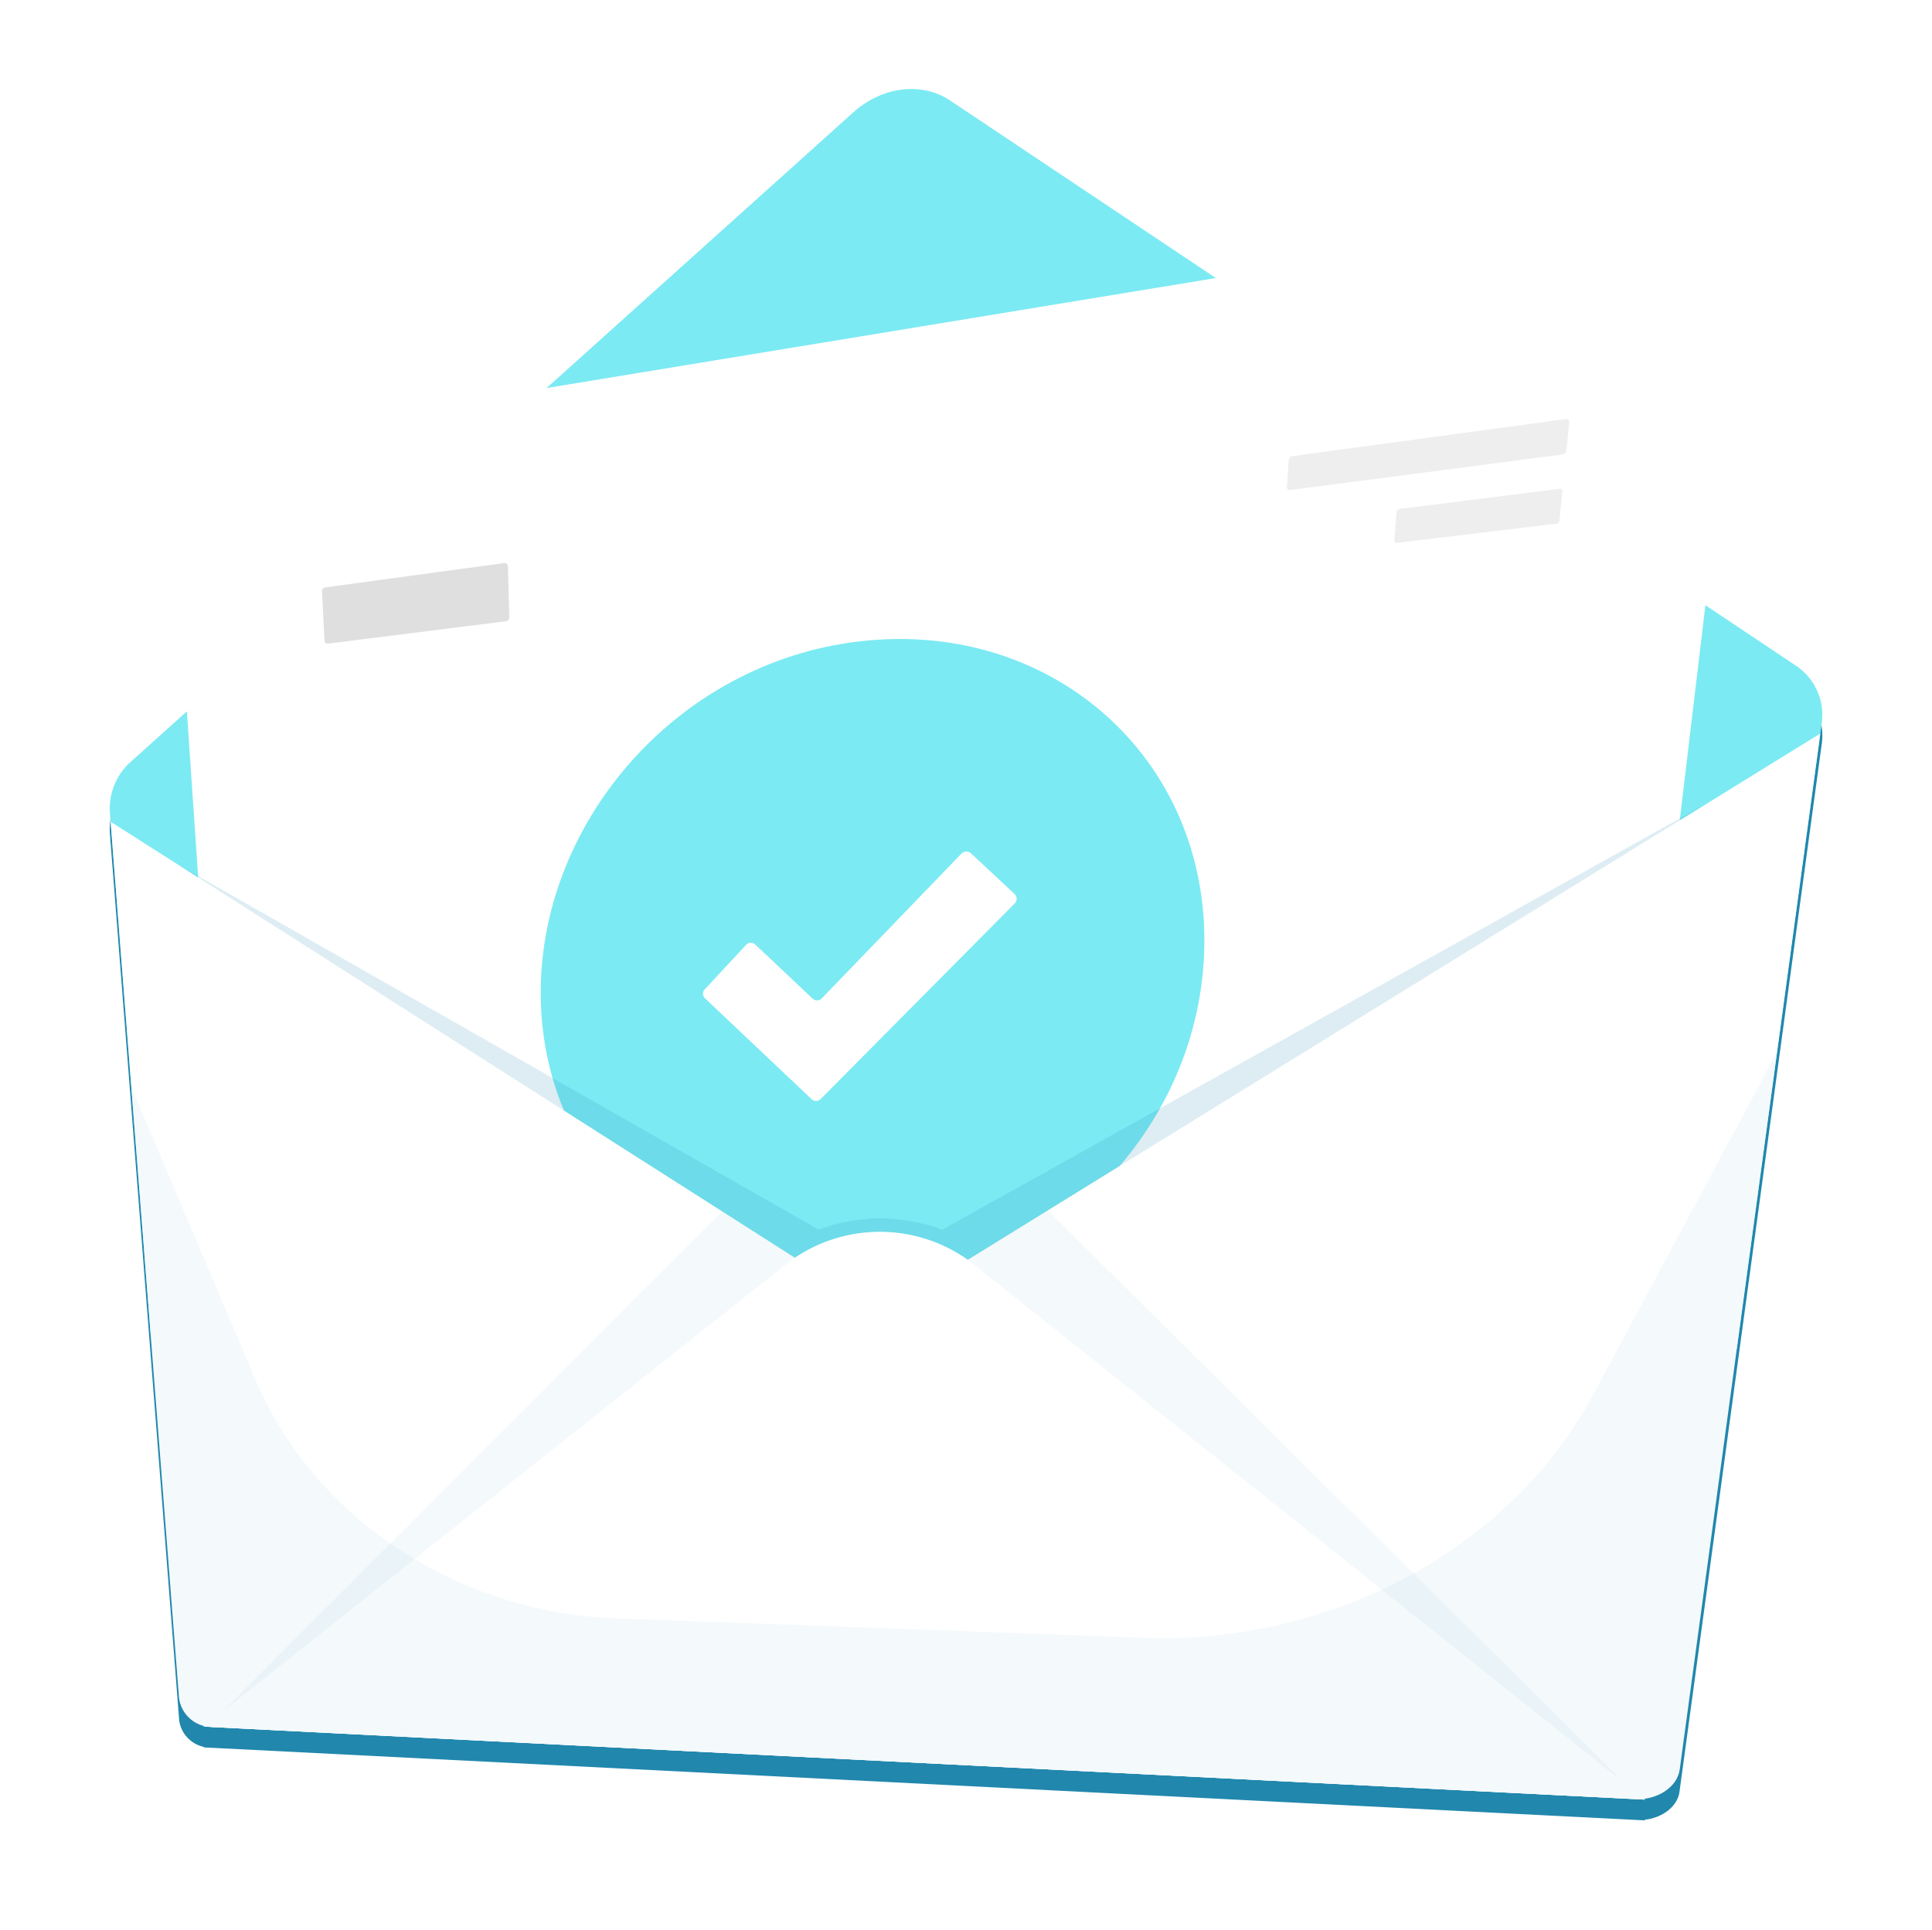 <svg xmlns="http://www.w3.org/2000/svg" xmlns:xlink="http://www.w3.org/1999/xlink" width="263.971" height="263.776" viewBox="0 0 263.971 263.776"><defs><style>.a,.f,.g{fill:#2187ad;}.b{fill:#7beaf3;}.c{fill:#fff;}.d{fill:#e0dfe0;}.e{fill:#eee;}.f{opacity:0.15;}.g{opacity:0.05;}.h{filter:url(#a);}</style><filter id="a" x="0" y="0" width="263.971" height="263.776" filterUnits="userSpaceOnUse"><feOffset dy="2.835" input="SourceAlpha"/><feGaussianBlur stdDeviation="5" result="b"/><feFlood flood-opacity="0.102"/><feComposite operator="in" in2="b"/><feComposite in="SourceGraphic"/></filter></defs><g transform="translate(9307.376 179.123)"><g class="h" transform="matrix(1, 0, 0, 1, -9307.38, -179.12)"><path class="a" d="M-9062.046-88.179l-115.506-77.2c-3.891-2.6-9.3-1.923-13.254,1.629l-98.8,88.826a8.539,8.539,0,0,0-2.743,7.03l.082,1.074,2.835,36.279,2.674,34.238,3.85,49.269.011.16a4.3,4.3,0,0,0,3.394,3.654l-.082.065.851.043.177.009,194.594,9.855.235.012,1.148.058-.108-.086c2.462-.252,4.512-1.824,4.785-3.829l.024-.185,7.806-57.516,5.506-40.563,5.906-43.522.174-1.284A8.086,8.086,0,0,0-9062.046-88.179Z" transform="translate(9307.38 179.12)"/></g><path class="b" d="M-9190.806-163.754l-98.8,88.825a8.546,8.546,0,0,0-2.744,7.031l5.592,71.591L-9070.075,5.2l11.586-85.37a8.086,8.086,0,0,0-3.557-8.011l-115.506-77.2C-9181.442-167.984-9186.854-167.307-9190.806-163.754Z" transform="translate(0.001)"/><g transform="translate(-9284.047 -152.502)"><path class="c" d="M-9070.109-148.329-9278.938-114a3.686,3.686,0,0,0-2.733,3.987l9.192,135.057,186.073,3.545,20.623-173.083C-9065.478-147.048-9067.42-148.77-9070.109-148.329Z" transform="translate(9281.682 148.398)"/><g transform="translate(20.67 30.642)"><g transform="translate(29.877 30.064)"><path class="b" d="M-9216.771-21.019c-.6-23.839,18.316-46.206,43.6-49.121,26.882-3.1,48.591,16.91,46.981,43.637-1.533,25.449-23.751,45.417-48.364,45.665C-9197.817,19.4-9216.2,1.794-9216.771-21.019Z" transform="translate(9216.784 70.457)"/><path class="c" d="M-9153.05-32.826l-19.014,19.711a.891.891,0,0,1-1.248.072l-7.889-7.437a.87.87,0,0,0-1.231.083l-5.633,6.057a.866.866,0,0,0,0,1.217L-9173.451.7a.887.887,0,0,0,1.231-.051l26.461-26.676a.909.909,0,0,0,.046-1.307l-6-5.6A.959.959,0,0,0-9153.05-32.826Z" transform="translate(9210.487 62.208)"/></g><path class="d" d="M-9230.012-75.829l-24.326,3.059a.435.435,0,0,1-.468-.444l-.336-6.676a.53.53,0,0,1,.42-.567l24.487-3.323a.443.443,0,0,1,.49.46l.189,6.914A.558.558,0,0,1-9230.012-75.829Z" transform="translate(9255.143 103.468)"/><path class="e" d="M-9048.232-104.209l-37.224,4.862a.355.355,0,0,1-.423-.385l.25-3.737a.578.578,0,0,1,.484-.509l37.395-5.074a.364.364,0,0,1,.446.4l-.391,3.912A.638.638,0,0,1-9048.232-104.209Z" transform="translate(9217.714 109.056)"/><path class="e" d="M-9044.9-92.052l-21.825,2.635a.274.274,0,0,1-.327-.3l.317-3.954a.452.452,0,0,1,.384-.389l21.928-2.756a.28.28,0,0,1,.339.305l-.407,4.062A.476.476,0,0,1-9044.9-92.052Z" transform="translate(9213.551 106.35)"/></g></g><path class="f" d="M-9280.386-33.287l87.516,49.866a25.069,25.069,0,0,1,8.492-1.539,26.062,26.062,0,0,1,8.421,1.54l104.828-58.474-13.449,94.437-184.551-5.256Z" transform="translate(-2.652 -27.655)"/><path class="c" d="M-9082.55,95.248l-195.978-9.925a4.563,4.563,0,0,1-4.352-3.932L-9292.234-38.4Z" transform="translate(-0.032 -28.429)"/><path class="c" d="M-9274.637,81.9l194.594,9.855c3.032.153,5.762-1.647,6.086-4.031l19.218-141.6Z" transform="translate(-3.923 -25.005)"/><path class="g" d="M-9204.3,29.986l-68.164,68.246,83.093-58.816Z" transform="translate(-4.404 -43.55)"/><path class="g" d="M-9132.338,29.794l78.216,77.7-94.132-67.947Z" transform="translate(-31.869 -43.508)"/><path class="c" d="M-9195.826,37.582l-80.129,63.6,197,9.977-92.365-73.637A20.8,20.8,0,0,0-9195.826,37.582Z" transform="translate(-3.631 -44.34)"/><path class="g" d="M-9082.9,104.123l-195-9.876a4.366,4.366,0,0,1-4.164-3.762L-9288.6,6.817l16.953,39.951c8.024,18.907,27.483,31.839,49.249,32.64l72.236,2.656c25.2.926,49.914-12,61.274-33.181L-9063.734,2l-13.335,98.265C-9077.381,102.548-9079.991,104.27-9082.9,104.123Z" transform="translate(-0.836 -37.362)"/></g></svg>